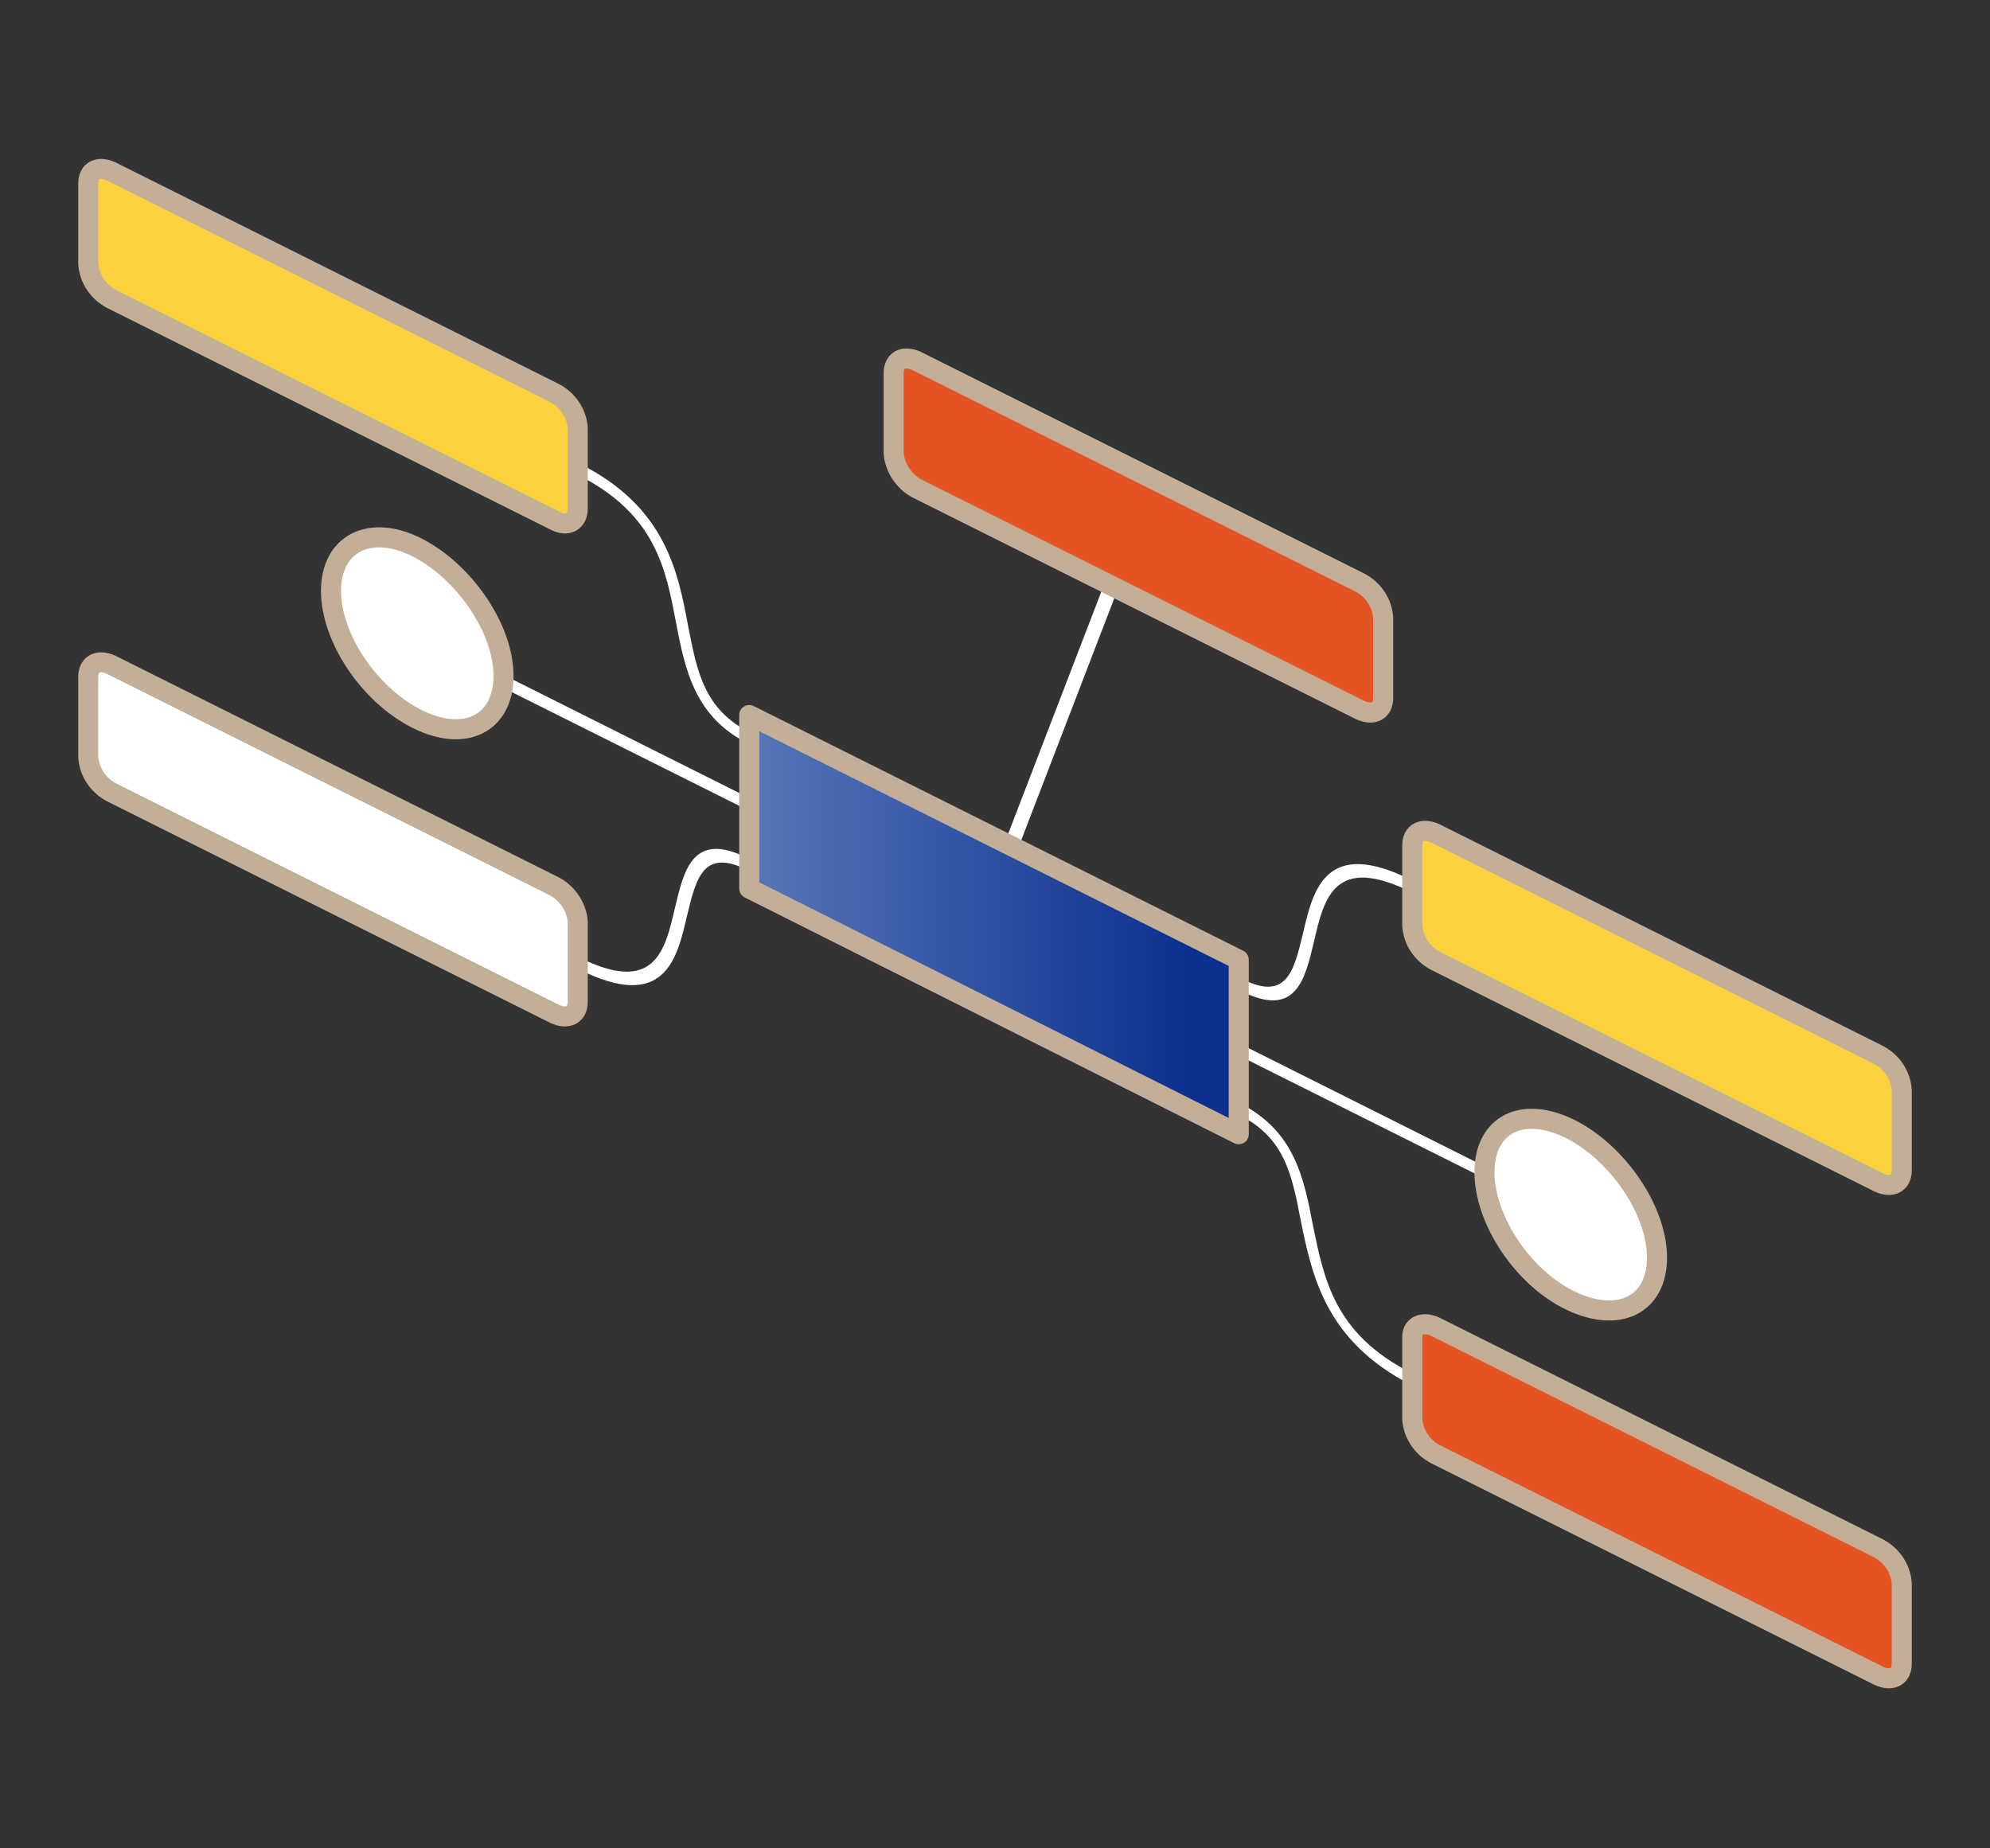 <?xml version="1.0" encoding="utf-8"?>
<!-- Generator: Adobe Illustrator 26.0.3, SVG Export Plug-In . SVG Version: 6.00 Build 0)  -->
<svg version="1.1" id="圖層_1" xmlns="http://www.w3.org/2000/svg" xmlns:xlink="http://www.w3.org/1999/xlink" x="0px" y="0px"
	 viewBox="0 0 198.4 184.3" style="enable-background:new 0 0 198.4 184.3;" xml:space="preserve">
<rect x="0" y="0" width="198.4" height="184.3" fill="#333333" stroke="none"/>
<style type="text/css">
	.st0{fill:#FFFFFF;}
	.st1{fill:#FCD13E;stroke:#C3AF97;stroke-width:2;stroke-linecap:round;stroke-linejoin:round;}
	.st2{fill:#E35422;stroke:#C3AF97;stroke-width:2;stroke-linecap:round;stroke-linejoin:round;}
	.st3{fill:#FFFFFF;stroke:#C3AF97;stroke-width:2;stroke-linecap:round;stroke-linejoin:round;}
	.st4{fill:url(#SVGID_1_);stroke:#C3AF97;stroke-width:2;stroke-linejoin:round;}
</style>
<g>
	<path class="st0" d="M123.7,98.8c5.5,2.8,6.4-1.1,7.3-4.9c1-4.3,2-8.8,9.8-4.9c0.3,0.2,0.6,0,0.6-0.3c0-0.4-0.3-0.8-0.6-0.9
		c-8.7-4.4-9.9,1-10.9,5.3c-0.9,3.7-1.6,6.8-6.1,4.5c-0.3-0.2-0.6,0-0.6,0.3C123.1,98.2,123.4,98.6,123.7,98.8z"/>
	<path class="st0" d="M140.7,138.1c0.3,0.2,0.6,0,0.6-0.3c0-0.4-0.3-0.7-0.6-0.9c-7.7-3.9-8.7-9.4-9.8-14.7
		c-0.9-4.7-1.8-9.4-7.3-12.2c-0.3-0.2-0.6,0-0.6,0.3c0,0.4,0.3,0.8,0.6,0.9c4.5,2.3,5.2,5.9,6.1,10.6
		C130.8,127.1,132.1,133.7,140.7,138.1z"/>
	<path class="st0" d="M74.7,74.2c0.3,0.2,0.6,0,0.6-0.3c0-0.4-0.3-0.8-0.6-0.9c-4.5-2.3-5.2-6-6.1-10.6c-1-5.3-2.2-11.9-10.9-16.2
		c-0.3-0.2-0.6,0-0.6,0.3c0,0.4,0.3,0.8,0.6,0.9c7.7,3.9,8.7,9.4,9.7,14.7C68.3,66.7,69.2,71.5,74.7,74.2z"/>
	<path class="st0" d="M57.6,96.6c8.7,4.4,9.9-1,10.9-5.3c0.9-3.7,1.6-6.8,6.1-4.5c0.3,0.2,0.6,0,0.6-0.3c0-0.4-0.3-0.8-0.6-0.9
		c-5.5-2.8-6.4,1.1-7.3,4.9c-1,4.3-2,8.8-9.7,4.9c-0.3-0.2-0.6,0-0.6,0.3C57.1,96,57.3,96.4,57.6,96.6z"/>
	<path class="st1" d="M143.1,95.8l44.2,22.1c1.3,0.6,2.3,0.1,2.3-1.2v-8c-0.1-1.5-1-2.8-2.3-3.5l-44.2-22.1
		c-1.3-0.6-2.3-0.1-2.3,1.2v8C140.9,93.8,141.8,95.1,143.1,95.8z"/>
	<path class="st2" d="M143.1,132.3l44.2,22.1c1.3,0.7,2.2,2,2.3,3.5v8c0,1.3-1,1.8-2.3,1.2L143.1,145c-1.3-0.7-2.2-2-2.3-3.5v-8
		C140.7,132.2,141.8,131.7,143.1,132.3z"/>
	<path class="st1" d="M55.3,51.9L11.1,29.8c-1.3-0.7-2.2-2-2.3-3.5v-8c0-1.3,1-1.8,2.3-1.2l44.2,22.1c1.3,0.7,2.2,2,2.3,3.5v8
		C57.6,52,56.6,52.6,55.3,51.9z"/>
	<path class="st3" d="M55.3,88.4L11.1,66.3c-1.3-0.6-2.3-0.1-2.3,1.2v8c0.1,1.5,1,2.8,2.3,3.5l44.2,22.1c1.3,0.6,2.3,0.1,2.3-1.2v-8
		C57.5,90.5,56.6,89.1,55.3,88.4z"/>
	<path class="st0" d="M50.2,68.6l97.8,48.9c0.3,0.2,0.6,0,0.6-0.3c0-0.4-0.3-0.8-0.6-0.9L50.2,67.3c-0.3-0.2-0.6,0-0.6,0.3
		C49.6,68,49.9,68.4,50.2,68.6z"/>
	<path class="st3" d="M156.6,112.6c4.7,2.4,8.6,8.1,8.6,12.8c0,4.7-3.8,6.6-8.6,4.3s-8.6-8.1-8.6-12.8
		C148,112.1,151.8,110.2,156.6,112.6z"/>
	<path class="st3" d="M41.6,54.6c4.7,2.4,8.6,8.1,8.6,12.8s-3.8,6.7-8.6,4.3s-8.6-8.1-8.6-12.8S36.9,52.2,41.6,54.6z"/>
	<polygon class="st0" points="101,85.9 112,57.3 110.8,56.4 99.8,85 	"/>
	<path class="st2" d="M91.4,48.7l44.2,22.1c1.3,0.6,2.3,0.1,2.3-1.2v-8c-0.1-1.5-1-2.8-2.3-3.5L91.4,36c-1.3-0.6-2.3-0.1-2.3,1.2v8
		C89.2,46.6,90.1,48,91.4,48.7z"/>
	
		<linearGradient id="SVGID_1_" gradientUnits="userSpaceOnUse" x1="74.674" y1="91.122" x2="123.527" y2="91.122" gradientTransform="matrix(1 0 0 -1 0 183.276)">
		<stop  offset="0" style="stop-color:#5876B8"/>
		<stop  offset="0.9" style="stop-color:#0B308E"/>
	</linearGradient>
	<polygon class="st4" points="74.7,88.6 123.5,113.1 123.5,95.7 74.7,71.3 	"/>
</g>
</svg>
